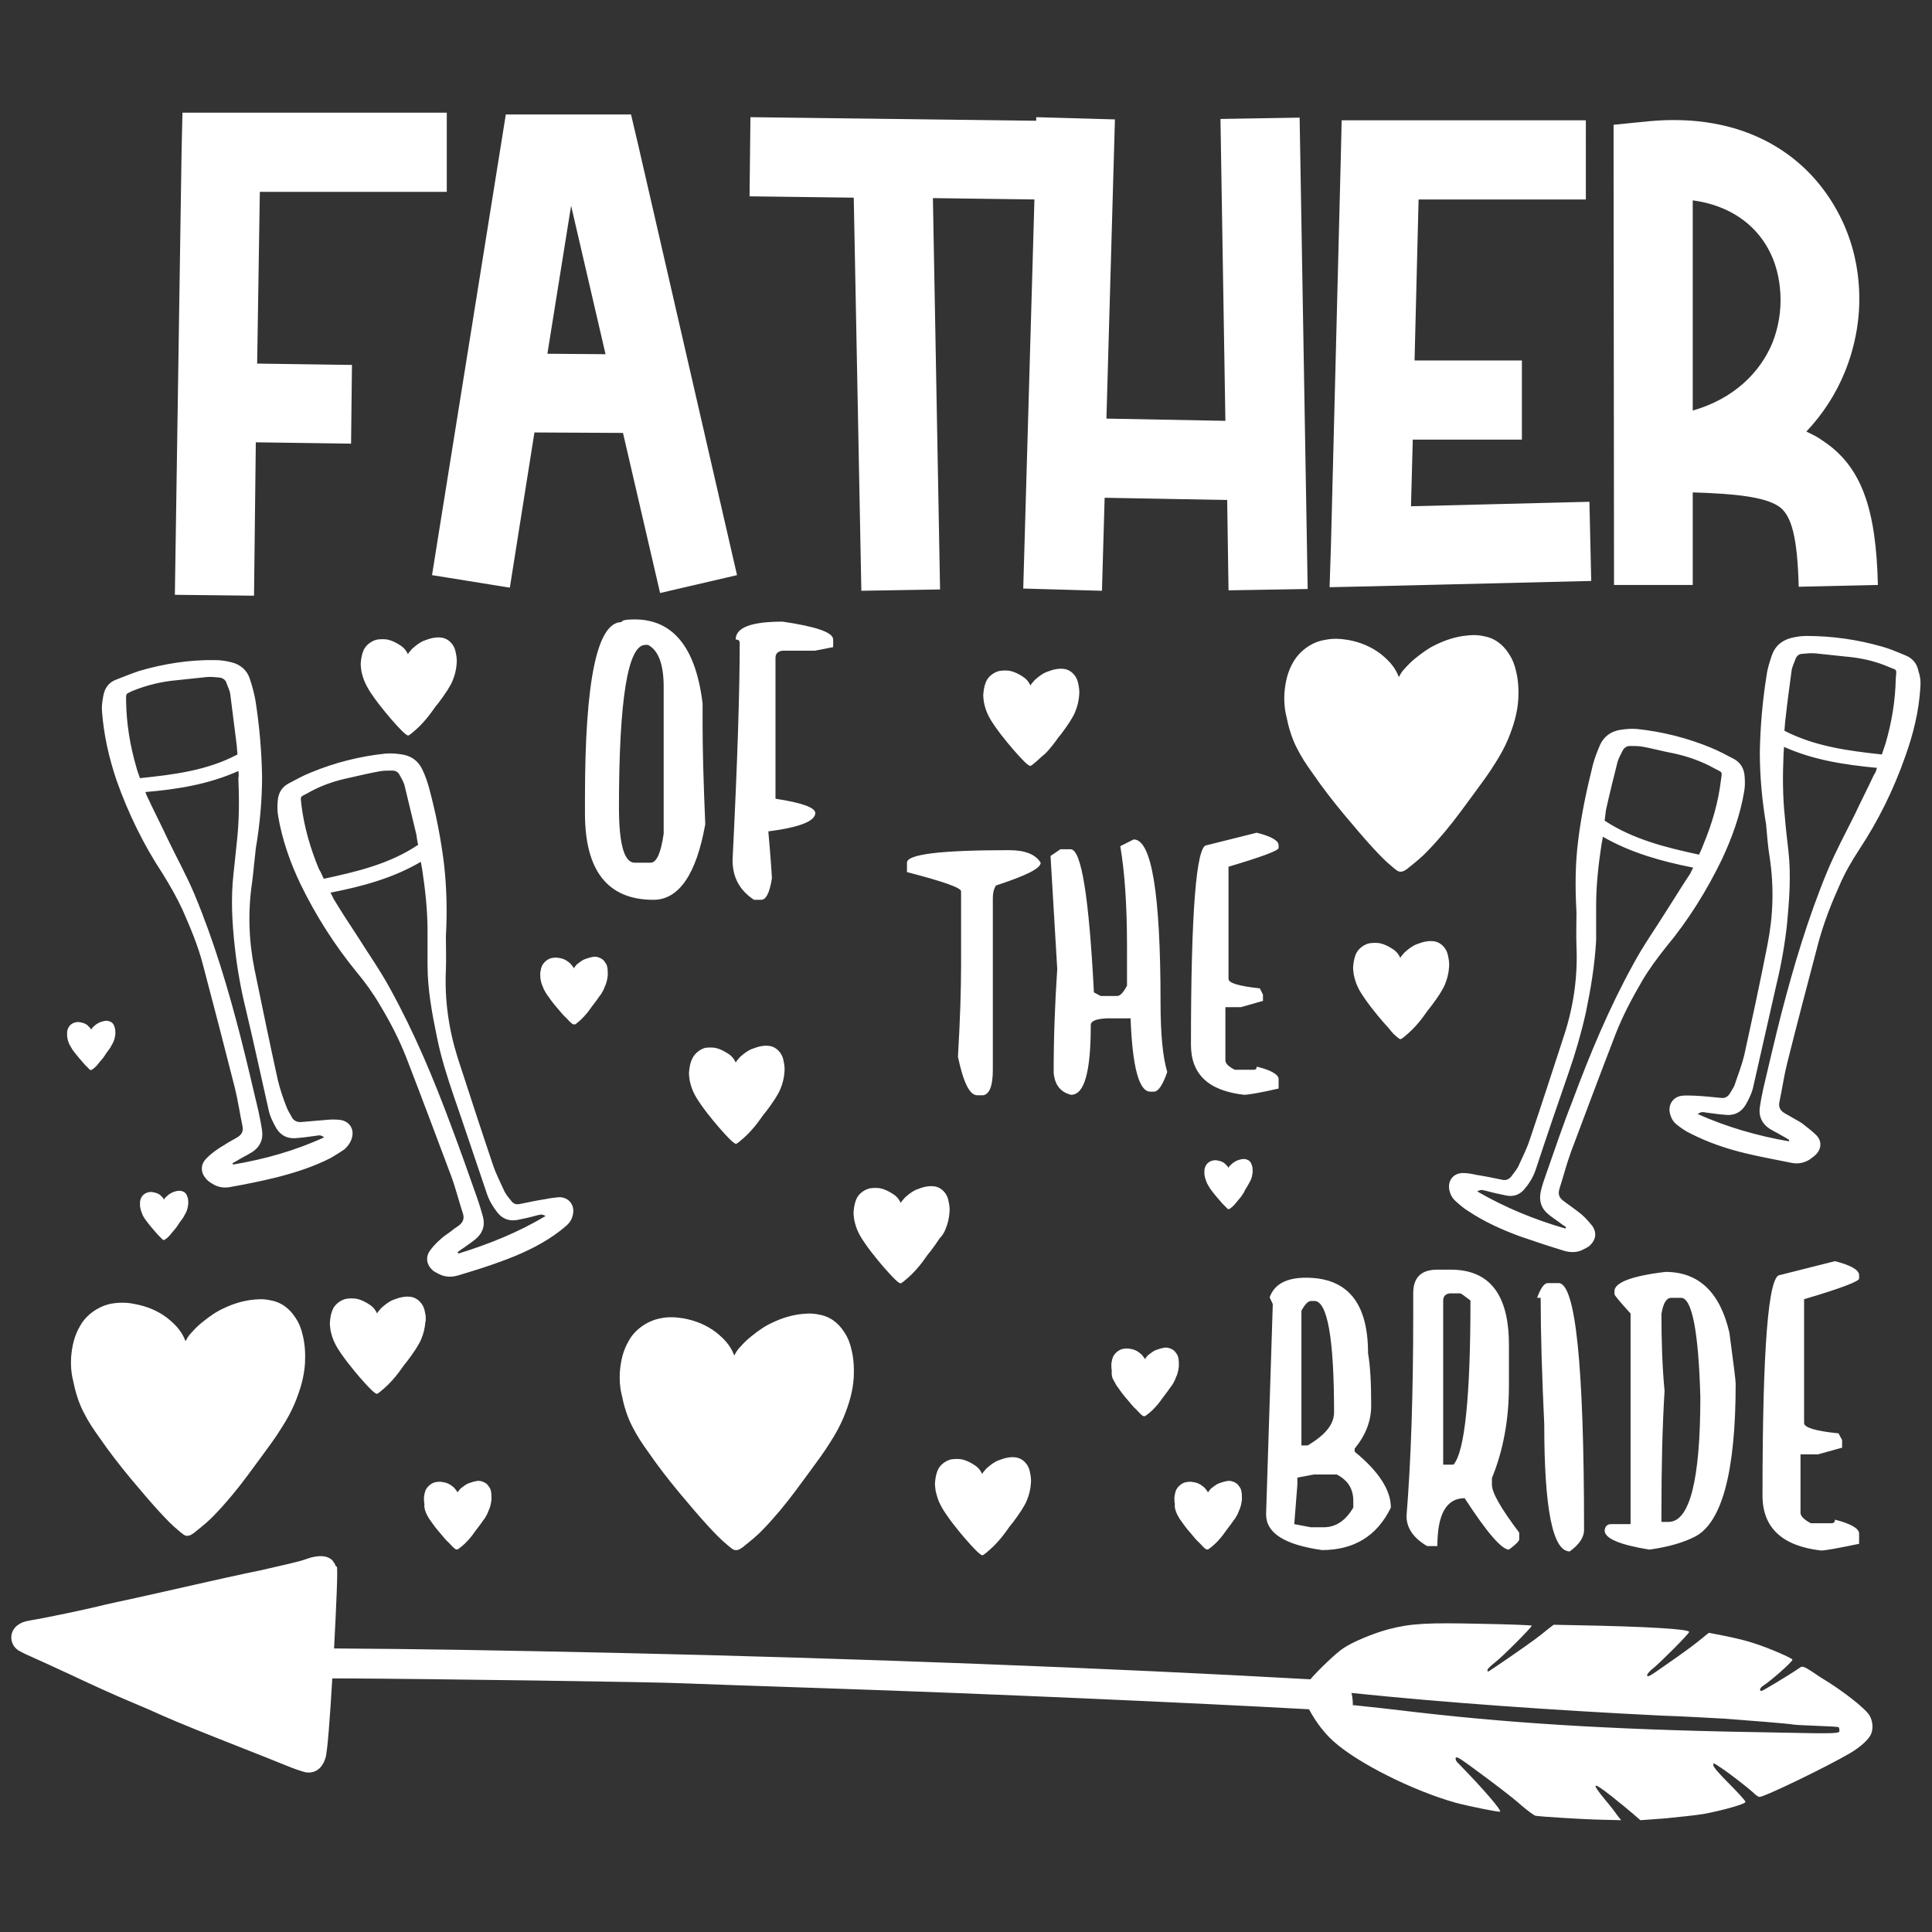 <?xml version="1.0" encoding="utf-8"?>
<!-- Generator: Adobe Illustrator 18.0.0, SVG Export Plug-In . SVG Version: 6.00 Build 0)  -->
<!DOCTYPE svg PUBLIC "-//W3C//DTD SVG 1.1//EN" "http://www.w3.org/Graphics/SVG/1.1/DTD/svg11.dtd">
<svg version="1.1" id="Layer_1" xmlns="http://www.w3.org/2000/svg" xmlns:xlink="http://www.w3.org/1999/xlink" x="0px" y="0px"
	 viewBox="0 0 432 432" enable-background="new 0 0 432 432" xml:space="preserve">
<rect x="0" y="0" width="432" height="432" fill="#333333" stroke="none"/>
<path fill="#FFFFFF" d="M56.8,133.2L39.1,133l1.5-99.1l0.2-8.7h59.1v17.7H58.1l-0.6,38.4l21.2,0.3l-0.2,17.6l-21.3-0.3L56.8,133.2z
	 M96.6,128.6l15.3-95.5l1.2-7.5h28l1.6,6.8l22.1,96.2l-17.2,4l-8.3-35.8l-19.8-0.1l-5.5,34.7L96.6,128.6z M122.4,79.1l13,0.1
	L127.7,46L122.4,79.1z M192.6,132.1l17.6-0.3l-1.6-87.5l22.7,0.3l-2.5,87l17.6,0.5l0.6-20.8l27.4,0.5l0.3,20.2l17.7-0.3l-1.8-105.4
	l-17.7,0.3l1.1,67.5l-26.6-0.5l1.9-66.9l-17.6-0.5l0,0.8l-63.9-0.8l-0.2,17.7l23.3,0.3L192.6,132.1z M355.8,129.9l-0.4-17.7l-39.9,1
	l0.4-14.9h24.4V80.6h-24l0.9-36h37.4V26.9h-54.6l-0.2,8.6l-2.2,86.6l-0.3,9.2l9.2-0.2L355.8,129.9z M360.9,130.9l-0.1-95v-8l8-0.8
	c20.7-1.9,34.7,7,41.8,19.7c3.1,5.5,4.8,11.6,5.1,18c0.3,6.2-0.8,12.5-3.2,18.4c-2,4.9-4.9,9.4-8.6,13.3c1.3,0.6,2.5,1.2,3.6,2
	c8.7,5.7,12,15.1,12.4,32.3l-17.7,0.4c-0.3-10.8-1.5-16-4.5-18c-3.2-2.1-9.6-2.8-19.2-3.1v20.7H360.9z M378.5,91.8
	c9.1-2.6,15-8.4,17.8-15.1c1.4-3.5,2-7.3,1.8-11c-0.2-3.7-1.1-7.2-2.8-10.2c-3-5.4-8.6-9.6-16.8-10.7V91.8z M146.1,201.2
	c-10.2,0-15.3-6.5-15.3-19.3v-3.5c0-26.2,2.7-39.3,8.2-39.3c0-0.4,1-0.6,2.9-0.6c8.6,0,13.7,6.3,15.2,18.8v4.7
	c0,5.5,0.2,12.9,0.6,22.3C155.7,195.5,151.8,201.2,146.1,201.2z M145.5,192.9c1.3,0,2.3-2.2,2.9-6.5v-32.8c0-5.1-1.2-8.2-3.5-9.4
	h-0.6c-3.9,0-5.9,12.1-5.9,36.4c0,8.2,1.2,12.3,3.5,12.3H145.5z M165.4,143.8c0,10.6-0.5,26.7-1.6,48.5c0,3.9,1.6,6.8,4.8,8.9h1.6
	c1.1,0,1.9-1.6,2.4-4.8c0-0.3-0.2-3.8-0.8-10.5c7-0.9,10.5-2.3,10.5-4.1c0-1.2-2.9-2.3-8.9-3.2v-31.5c0-0.9,0.5-1.5,1.6-1.6h7.2
	l4.1-0.8V143c0-1.6-3.8-2.9-11.3-4c-7,0-10.5,1.3-10.5,4C165.2,143,165.4,143.3,165.4,143.8z M232.7,192.9c-1.2-1.9-3.5-2.8-7.1-2.8
	c-15.2,0-22.8,0.9-22.8,2.8v2.1c8.1,2.1,12.1,3.5,12.1,4.3v16.4c0,5.3-0.2,12.2-0.7,20.6c1.2,5.7,2.6,8.6,4.3,8.6h1.4
	c1.4-0.3,2.1-2.2,2.1-5.7v-38.4c0-1.1,0.2-2,0.7-2.8C229.4,195.8,232.7,194.2,232.7,192.9z M239.5,244.8c3,0,4.4-5.2,4.4-15.6
	c0-0.9,1.2-1.4,3.7-1.5h5.2c0.4,10.9,1.9,16.4,4.4,16.4h0.8c1,0,2-1.5,3-4.4c-1-3.3-1.5-8.5-1.5-15.6c0-24.3-2-36.4-6-36.4l-3,1.5
	c1,5.9,1.5,13.3,1.5,22.3v8.9c-0.8,1.5-1.5,2.3-2.2,2.3h-3.7l-1.5-0.8c-1.1-21.3-2.8-32-5.2-32h-2.3l-2.2,1.5l1.5,25.3
	c-0.5,7.4-0.8,15.1-0.8,23.1C235.8,242.4,237,244.2,239.5,244.8z M285.9,241.3c0-1-1.6-2-4.9-2.8c0,0.5-0.2,0.7-0.7,0.7h-4.2
	c-1.4-0.7-2.1-1.4-2.1-2.1v-11.9h3.5l4.9-1.4v-1.4l-0.7-1.4c-4.7-0.5-7-1.2-7-2.1v-25.1c7.4-2.2,11.2-3.6,11.2-4.2V189
	c0-1-1.6-2-4.9-2.8l-11.2,2.8c-2.3,0-3.5,14.9-3.5,44.6c0,6.6,3.9,10.3,11.9,11.2c0.8,0,3.4-0.4,7.7-1.4V241.3z M283.1,338.6l1.5-47
	l-0.7-1.5c1-2.9,3.7-4.4,8.1-4.4c9.3,0,13.9,5.6,13.9,16.9c0.5,2.8,0.7,6.7,0.7,11.7c0,3.4-1.2,6.6-3.7,9.6v0.7
	c5.4,4.4,8.1,8.6,8.1,12.5c-3.1,6.4-8.3,9.5-15.4,9.5C287.2,345.4,283.1,342.8,283.1,338.6z M290.9,323.2h1.5
	c3.9-2.3,5.9-4.7,5.9-7.4c0-16.6-1.5-24.9-4.4-24.9h-0.7c-0.7,0-1.4,0.7-2.2,2.2V323.2z M289.4,340.8l3.7,0.7h2.9
	c2.7,0,4.9-1.5,6.6-4.4v-1.5c0-2.7-1.2-4.6-3.7-5.9h-5.1l-3.7,0.7v1.5L289.4,340.8z M314.5,339c1-12.3,1.5-27.4,1.5-45.2v-4.6
	c0-3.6,1.8-5.3,5.4-5.3h3c8.7,0,13,5.6,13,16.8v9.2c0,7.6-1.3,14.5-3.8,20.6v1.5c0,1.8,2.1,5.4,6.1,10.7v1.5c0,0.4-0.8,1.2-2.3,2.3
	c-1.6,0-4.9-3.8-9.9-11.5c-4.1,0-6.1,3.6-6.1,10.7h-2.3C316,343.9,314.5,341.6,314.5,339z M322.7,327.5h2.3
	c2.5-2.8,3.8-15.1,3.8-36.7c-1.3-1-2.1-1.6-2.3-1.6h-2.3c-1,0.1-1.5,0.7-1.5,1.6V327.5z M348.5,286.9h-2.4c-0.8,0-1.6,1.1-2.4,3.3
	h0.8c0,8.1,0.3,17.6,0.8,28.3c0,18.9,1.9,28.4,5.7,28.4c2.2-1.6,3.2-3.2,3.2-4.8C354.2,305.3,352.3,286.9,348.5,286.9z M364.6,340.9
	v-47.2c-2.4-2.6-3.6-4.1-3.6-4.3v-0.7c0-1.9,3.8-3.4,11.4-4.3c7.4,0,12.2,4.5,14.3,13.6c0.9,6.8,1.4,10.6,1.4,11.4
	c0,19.8-3.1,31.3-9.3,34.3c-2.4,1.2-5.7,2.2-10,2.8c-6.7-1.1-10-2.5-10-4.3c0.1-0.9,0.6-1.4,1.4-1.4H364.6z M371.7,340.3h1.4
	c4.7,0,7.1-9.3,7.1-27.9c-0.4-14.8-1.9-22.2-4.3-22.2h-2.2c-1.1,0-1.8,1.2-2.2,3.6c0,6.3,0.2,12,0.7,17.2
	c-0.5,8.1-0.7,17.1-0.7,27.2V340.3z M415.7,285.9v-0.8c0-1.1-1.8-2.2-5.4-3.1l-12.3,3.1c-2.6,0-3.9,16.4-3.9,49.3
	c0,7.2,4.4,11.3,13.1,12.3c0.9,0,3.7-0.5,8.5-1.5v-2.3c0-1.1-1.8-2.2-5.4-3.1c0,0.5-0.2,0.8-0.8,0.8h-4.6c-1.5-0.8-2.3-1.6-2.3-2.3
	v-13.1h3.9l5.4-1.5V322l-0.8-1.5c-5.1-0.5-7.7-1.3-7.7-2.3v-27.7C411.6,288.1,415.7,286.5,415.7,285.9z M112.2,282
	c-3.2,1.2-6.5,2.2-9.8,3.2c-1.4,0.4-2.8,0.4-4.2-0.3c-0.5-0.3-1.1-0.5-1.5-0.9c-1.3-1.2-1.6-2.8-0.6-4.3c0.7-1,1.5-1.8,2.4-2.6
	c0.6-0.6,1.4-1.1,2.1-1.6c0.6-0.5,1.3-1,1.9-1.4c1-0.7,1.4-1.6,1-2.8c-0.9-2.7-1.6-5.6-2.6-8.3c-3.3-8.8-6.6-17.6-10-26.4
	c-1.6-4.1-3.6-8-5.9-11.8c-1.5-2.6-3.3-5.1-5.3-7.5c-4.9-6-9.1-12.6-12.5-19.6c-2.3-4.8-4.1-9.9-5-15.2c-0.2-1.1-0.2-2.3-0.1-3.4
	c0.1-1.7,0.9-3.1,2.4-3.9c1.7-0.9,3.3-1.8,5.1-2.5c5.3-2.2,10.9-3.6,16.6-4.2c1.2-0.1,2.5,0,3.7,0.2c2,0.3,3.6,1.4,4.5,3.3
	c0.7,1.4,1.2,2.9,1.6,4.4c1.5,5.6,2.6,11.2,3.3,16.9c0.6,5.4,0.7,10.8,0.4,16.1c0,2.5,0.1,5,0,7.5c-0.3,6.6,0.6,13.1,2.6,19.5
	c2.6,8,5.2,16,7.9,24c0.7,2.1,1.7,4,2.6,6c0.4,0.8,1,1.5,1.5,2.1c0.5,0.7,1.2,0.9,2,0.7c1.9-0.4,3.9-0.8,5.8-1.1
	c0.9-0.2,1.9-0.3,2.8-0.4c2.2-0.1,3.7,1.7,3.2,3.9c-0.2,1-0.7,1.8-1.4,2.4c-0.9,0.8-1.8,1.5-2.8,2.2
	C120.3,278.7,116.3,280.5,112.2,282z M72.4,196.5c7.4-1.6,14.7-3.3,21.1-7.6c-0.2-0.8-0.3-1.6-0.4-2.3c-0.9-3.6-1.7-7.2-2.6-10.8
	c-0.2-0.9-0.7-1.7-1.2-2.6c-0.3-0.6-0.9-0.9-1.6-0.9c-1,0-2,0-3,0.2c-2.2,0.4-4.3,0.9-6.5,1.4c-3.4,0.7-6.6,1.8-9.5,3.5
	c-1.7,0.9-1.5,0.5-1.3,2.6c0.6,4.9,2,9.7,3.9,14.3C71.7,194.9,72,195.7,72.4,196.5z M122,271.9c-0.8-0.4-0.9-0.4-2.1-0.1
	c-1.4,0.4-2.8,0.7-4.3,1c-1.8,0.3-3.3-0.3-4.4-1.7c-1-1.3-1.8-2.6-2.3-4.1c-2.5-7.3-4.9-14.6-7.4-21.8c-1.5-4.4-2.9-8.8-3.8-13.3
	c-1.1-5.3-2.1-10.7-2.1-16.1c0-2.5,0-5.1,0-7.6c0-4.6-0.5-9.2-1.2-13.8c-0.1-0.5-0.2-1.1-0.3-1.7c-6.3,3.7-13.1,5.5-20.2,6.9
	c0.3,0.5,0.5,1,0.7,1.4c1.7,2.8,3.5,5.6,5.3,8.3c2.5,4,5.2,7.8,7.4,11.9c5.4,9.8,9.7,20.1,13.6,30.6c2,5.3,3.9,10.7,5.8,16.1
	c0.5,1.4,0.9,2.8,1.3,4.2c0.5,2-0.1,3.7-1.7,5c-0.7,0.6-1.5,1.1-2.3,1.7c-0.6,0.4-1.2,0.8-1.7,1.2c0.1,0.1,0.1,0.2,0.2,0.3
	C109.3,278.2,115.8,275.6,122,271.9z M22.8,159c-0.1-1.1,0.1-2.3,0.3-3.4c0.3-1.7,1.2-3,2.8-3.6c1.8-0.7,3.5-1.4,5.3-2
	c5.5-1.6,11.2-2.5,17-2.4c1.2,0,2.4,0.2,3.6,0.5c2,0.5,3.5,1.8,4.1,3.8c0.5,1.5,0.9,3,1.2,4.6c0.9,5.7,1.4,11.4,1.5,17.1
	c0,5.4-0.5,10.8-1.4,16.1c-0.3,2.5-0.5,5-0.8,7.4c-1,6.6-0.8,13.1,0.5,19.6c1.7,8.3,3.4,16.5,5.2,24.7c0.5,2.1,1.2,4.2,2,6.2
	c0.3,0.8,0.8,1.5,1.2,2.3c0.4,0.7,1.1,1,1.9,1c2-0.2,3.9-0.3,5.9-0.5c0.9-0.1,1.9-0.1,2.8,0c2.2,0.2,3.5,2.1,2.7,4.3
	c-0.3,0.9-0.9,1.7-1.6,2.3c-1,0.7-2,1.3-3,1.9c-3.9,2-8,3.3-12.3,4.4c-3.3,0.8-6.7,1.5-10.1,2.1c-1.4,0.3-2.9,0.1-4.1-0.7
	c-0.5-0.3-1-0.6-1.4-1.1c-1.2-1.3-1.3-3-0.2-4.3c0.8-0.9,1.7-1.6,2.7-2.3c0.7-0.5,1.5-0.9,2.2-1.4c0.7-0.4,1.4-0.8,2.1-1.2
	c1.1-0.6,1.6-1.4,1.3-2.7c-0.6-2.8-1-5.7-1.7-8.5c-2.3-9.1-4.7-18.3-7.1-27.4c-1.1-4.3-2.8-8.3-4.6-12.4c-1.3-2.8-2.8-5.4-4.4-8
	c-4.3-6.5-7.7-13.5-10.3-20.8C24.4,169.6,23.2,164.4,22.8,159z M53.3,172.4c-6.7,3-13.7,4.1-20.8,4.7c0.2,0.6,0.4,1,0.6,1.4
	c1.4,3,2.9,5.9,4.3,8.9c2,4.2,4.3,8.3,6.1,12.6c4.3,10.3,7.5,21,10.3,31.9c1.4,5.5,2.7,11.1,4,16.6c0.3,1.4,0.6,2.9,0.8,4.3
	c0.3,2-0.5,3.7-2.2,4.8c-0.8,0.5-1.6,0.9-2.5,1.4c-0.6,0.4-1.2,0.7-1.9,1.1c0,0.1,0.1,0.2,0.1,0.3c7.1-1.2,13.9-3.1,20.4-6.1
	c-0.8-0.5-0.9-0.5-2.1-0.3c-1.4,0.2-2.9,0.4-4.4,0.5c-1.8,0.1-3.2-0.6-4.2-2.2c-0.8-1.4-1.5-2.8-1.8-4.4c-1.7-7.5-3.3-15-5.1-22.5
	c-1.1-4.5-1.9-9.1-2.4-13.7c-0.6-5.4-0.9-10.8-0.3-16.2c0.3-2.5,0.5-5,0.8-7.6c0.5-4.6,0.5-9.3,0.3-13.9
	C53.4,173.6,53.4,173.1,53.3,172.4z M28.2,157c0.1,5,0.9,9.8,2.3,14.6c0.2,0.8,0.5,1.5,0.8,2.4c7.6-0.8,15-1.7,21.8-5.3
	c-0.1-0.8-0.1-1.6-0.2-2.3c-0.5-3.7-0.9-7.4-1.4-11.1c-0.1-0.9-0.6-1.8-0.9-2.7c-0.2-0.6-0.8-1-1.5-1.1c-1-0.1-2-0.2-3-0.1
	c-2.2,0.2-4.4,0.5-6.6,0.7c-3.4,0.3-6.7,1.1-9.9,2.4C28,155.3,28.2,154.9,28.2,157z M352.9,187.8c0.7-5.7,1.9-11.3,3.3-16.9
	c0.4-1.5,1-3,1.6-4.4c0.9-1.9,2.5-3,4.5-3.3c1.2-0.2,2.5-0.3,3.7-0.2c5.7,0.6,11.3,2,16.6,4.2c1.7,0.7,3.4,1.6,5.1,2.5
	c1.5,0.8,2.3,2.2,2.4,3.9c0.1,1.1,0.1,2.3-0.1,3.4c-0.9,5.3-2.7,10.3-5,15.2c-3.4,7-7.5,13.6-12.5,19.6c-1.9,2.4-3.7,4.8-5.3,7.5
	c-2.2,3.8-4.3,7.7-5.9,11.8c-3.4,8.8-6.7,17.6-10,26.4c-1,2.7-1.7,5.5-2.6,8.3c-0.4,1.3,0,2.1,1,2.8c0.6,0.5,1.3,0.9,1.9,1.4
	c0.7,0.5,1.4,1,2.1,1.6c0.9,0.8,1.7,1.7,2.4,2.6c1,1.5,0.7,3.1-0.6,4.3c-0.4,0.4-1,0.6-1.5,0.9c-1.3,0.7-2.8,0.7-4.2,0.3
	c-3.3-1-6.6-2.1-9.8-3.2c-4.1-1.5-8.1-3.3-11.7-5.7c-1-0.6-1.9-1.4-2.8-2.2c-0.7-0.6-1.2-1.5-1.4-2.4c-0.5-2.2,0.9-4,3.2-3.9
	c0.9,0,1.9,0.2,2.8,0.4c1.9,0.3,3.9,0.7,5.8,1.1c0.8,0.2,1.5-0.1,2-0.7c0.5-0.7,1.1-1.4,1.5-2.1c0.9-2,1.9-3.9,2.6-6
	c2.7-8,5.3-16,7.9-24c2-6.3,2.9-12.8,2.6-19.5c-0.1-2.5,0-5,0-7.5C352.2,198.6,352.2,193.2,352.9,187.8z M358.8,183.5
	c6.4,4.2,13.7,6,21.1,7.6c0.4-0.8,0.7-1.5,1-2.3c1.9-4.6,3.3-9.3,3.9-14.3c0.3-2.1,0.4-1.7-1.3-2.6c-3-1.7-6.2-2.8-9.5-3.5
	c-2.2-0.4-4.3-1-6.5-1.4c-1-0.2-2-0.2-3-0.2c-0.7,0-1.2,0.3-1.6,0.9c-0.4,0.8-0.9,1.7-1.2,2.6c-0.9,3.6-1.8,7.2-2.6,10.8
	C359,181.9,358.9,182.7,358.8,183.5z M354.6,226.4c-1,4.5-2.3,9-3.8,13.3c-2.5,7.2-5,14.5-7.4,21.8c-0.5,1.5-1.3,2.9-2.3,4.1
	c-1.1,1.5-2.6,2.1-4.4,1.7c-1.4-0.3-2.9-0.6-4.3-1c-1.2-0.3-1.3-0.3-2.1,0.1c6.2,3.6,12.8,6.3,19.7,8.3c0.1-0.1,0.1-0.2,0.2-0.3
	c-0.6-0.4-1.2-0.8-1.7-1.2c-0.8-0.6-1.6-1.1-2.3-1.7c-1.6-1.3-2.1-3-1.7-5c0.3-1.4,0.8-2.8,1.3-4.2c1.9-5.4,3.7-10.8,5.8-16.1
	c3.9-10.5,8.2-20.8,13.6-30.6c2.2-4.1,4.9-7.9,7.4-11.9c1.8-2.8,3.5-5.6,5.3-8.3c0.2-0.4,0.4-0.8,0.7-1.4
	c-7.1-1.4-13.9-3.3-20.2-6.9c-0.1,0.7-0.2,1.2-0.3,1.7c-0.7,4.6-1.2,9.2-1.2,13.8c0,2.5,0,5.1,0,7.6
	C356.6,215.8,355.7,221.1,354.6,226.4z M429.4,153.6c-0.3,5.4-1.6,10.6-3.4,15.6c-2.6,7.4-6,14.3-10.3,20.8c-1.7,2.6-3.2,5.2-4.4,8
	c-1.8,4-3.4,8.1-4.6,12.4c-2.4,9.1-4.8,18.2-7.1,27.4c-0.7,2.8-1.1,5.7-1.7,8.5c-0.3,1.3,0.2,2.1,1.3,2.7c0.7,0.4,1.4,0.8,2.1,1.2
	c0.7,0.4,1.5,0.8,2.2,1.4c0.9,0.7,1.9,1.5,2.7,2.3c1.2,1.3,1.1,3-0.2,4.3c-0.4,0.4-0.9,0.7-1.4,1.1c-1.3,0.8-2.7,1-4.1,0.7
	c-3.4-0.7-6.8-1.3-10.1-2.1c-4.2-1-8.4-2.4-12.3-4.4c-1.1-0.5-2.1-1.2-3-1.9c-0.8-0.6-1.3-1.3-1.6-2.3c-0.7-2.1,0.5-4.1,2.7-4.3
	c0.9-0.1,1.9,0,2.8,0c2,0.1,3.9,0.3,5.9,0.5c0.8,0.1,1.5-0.3,1.9-1c0.4-0.7,1-1.5,1.2-2.3c0.7-2.1,1.5-4.1,2-6.2
	c1.8-8.2,3.6-16.5,5.2-24.7c1.3-6.5,1.5-13,0.5-19.6c-0.4-2.5-0.6-5-0.8-7.4c-0.9-5.3-1.4-10.7-1.4-16.1c0.1-5.7,0.6-11.5,1.5-17.1
	c0.2-1.6,0.7-3.1,1.2-4.6c0.7-2,2.1-3.2,4.1-3.8c1.2-0.3,2.4-0.5,3.6-0.5c5.8,0,11.4,0.8,17,2.4c1.8,0.5,3.6,1.3,5.3,2
	c1.6,0.7,2.5,1.9,2.8,3.6C429.4,151.3,429.5,152.5,429.4,153.6z M419.7,171.7c-7.2-0.7-14.1-1.7-20.8-4.7c0,0.7-0.1,1.2-0.1,1.8
	c-0.2,4.6-0.2,9.3,0.3,13.9c0.2,2.5,0.5,5,0.8,7.6c0.6,5.4,0.2,10.8-0.3,16.2c-0.5,4.6-1.3,9.2-2.4,13.7c-1.7,7.5-3.4,15-5.1,22.5
	c-0.3,1.6-1,3-1.8,4.4c-1,1.6-2.4,2.3-4.2,2.2c-1.5-0.1-2.9-0.3-4.4-0.5c-1.2-0.2-1.3-0.2-2.1,0.3c6.5,2.9,13.4,4.9,20.4,6.1
	c0-0.1,0.1-0.2,0.1-0.3c-0.6-0.4-1.2-0.7-1.9-1.1c-0.8-0.5-1.7-0.9-2.5-1.4c-1.7-1.1-2.5-2.8-2.2-4.8c0.2-1.4,0.5-2.9,0.8-4.3
	c1.3-5.5,2.6-11.1,4-16.6c2.8-10.8,6-21.5,10.3-31.9c1.8-4.3,4-8.4,6.1-12.6c1.4-3,2.9-5.9,4.3-8.9
	C419.4,172.8,419.5,172.3,419.7,171.7z M422.5,149.2c-3.2-1.4-6.4-2.1-9.9-2.4c-2.2-0.2-4.4-0.5-6.6-0.7c-1-0.1-2,0-3,0.1
	c-0.7,0-1.2,0.4-1.5,1.1c-0.3,0.9-0.8,1.8-0.9,2.7c-0.5,3.7-1,7.4-1.4,11.1c-0.1,0.7-0.1,1.5-0.2,2.3c6.8,3.5,14.3,4.5,21.8,5.3
	c0.3-0.9,0.5-1.6,0.8-2.4c1.4-4.8,2.2-9.6,2.3-14.6C424.1,149.5,424.2,149.9,422.5,149.2z M95,293.3c-0.1-0.6-0.3-1.1-0.6-1.6
	c-0.6-0.9-1.4-1.5-2.4-1.7c-0.6-0.1-1.2-0.1-1.8,0c-0.8,0.1-1.6,0.4-2.4,0.7c-0.7,0.3-1.4,0.8-2,1.3c-0.4,0.3-0.7,0.6-1,1
	c-0.2,0.2-0.4,0.5-0.5,0.7c0,0,0,0,0,0.1c0,0,0-0.1,0-0.1c-0.1-0.3-0.3-0.6-0.5-0.9c-0.3-0.4-0.7-0.8-1.2-1.1
	c-0.9-0.6-1.9-1.1-2.9-1.3c-0.7-0.1-1.4-0.1-2.2,0c-1.1,0.2-2.3,1-2.9,2c-0.5,0.9-0.7,1.9-0.8,2.9c-0.1,0.7,0,1.4,0.1,2.1
	c0.2,1,0.5,2,1,3c0.4,0.8,0.9,1.6,1.4,2.3c0.9,1.3,1.9,2.6,2.9,3.8c0.8,1,1.7,2,2.6,3c0.6,0.6,1.1,1.2,1.7,1.7
	c0.1,0.1,0.3,0.2,0.4,0.3c0.2,0.2,0.5,0.2,0.7,0c0.1-0.1,0.3-0.2,0.4-0.3c0.6-0.5,1.2-1,1.8-1.6c1.1-1.1,2.1-2.3,3-3.6
	c0.4-0.6,0.8-1.1,1.3-1.7c0.7-0.9,1.3-1.8,1.9-2.7c0.4-0.7,0.9-1.4,1.2-2.2c0.5-1.2,0.8-2.4,0.9-3.7C95.3,295,95.2,294.1,95,293.3z
	 M210.3,336.5c0.4,0.8,0.9,1.6,1.4,2.3c0.9,1.3,1.9,2.6,2.9,3.8c0.8,1,1.7,2,2.6,3c0.6,0.6,1.1,1.2,1.7,1.7c0.1,0.1,0.3,0.2,0.4,0.3
	c0.2,0.2,0.5,0.2,0.7,0c0.1-0.1,0.3-0.2,0.4-0.3c0.6-0.5,1.2-1,1.8-1.6c1.1-1.1,2.1-2.3,3-3.6c0.4-0.6,0.8-1.1,1.3-1.7
	c0.7-0.9,1.3-1.8,1.9-2.7c0.4-0.7,0.9-1.4,1.2-2.2c0.5-1.2,0.8-2.4,0.9-3.7c0.1-0.9,0-1.7-0.2-2.6c-0.1-0.6-0.3-1.1-0.6-1.6
	c-0.6-0.9-1.4-1.5-2.4-1.7c-0.6-0.1-1.2-0.1-1.8,0c-0.8,0.1-1.6,0.4-2.4,0.7c-0.7,0.3-1.4,0.8-2,1.3c-0.4,0.3-0.7,0.6-1,1
	c-0.2,0.2-0.4,0.5-0.5,0.7c0,0,0,0,0,0.1c0,0,0-0.1,0-0.1c-0.1-0.3-0.3-0.6-0.5-0.9c-0.3-0.4-0.7-0.8-1.2-1.1
	c-0.9-0.6-1.9-1.1-2.9-1.3c-0.7-0.1-1.4-0.1-2.2,0c-1.1,0.2-2.3,1-2.9,2c-0.5,0.9-0.7,1.9-0.8,2.9c-0.1,0.7,0,1.4,0.1,2.1
	C209.5,334.6,209.8,335.6,210.3,336.5z M154.9,236.5c-0.5,0.9-0.7,1.9-0.8,2.9c-0.1,0.7,0,1.4,0.1,2.1c0.2,1,0.5,2,1,3
	c0.4,0.8,0.9,1.6,1.4,2.3c0.9,1.3,1.9,2.6,2.9,3.8c0.8,1,1.7,2,2.6,3c0.6,0.6,1.1,1.2,1.7,1.7c0.1,0.1,0.3,0.2,0.4,0.3
	c0.2,0.2,0.5,0.2,0.7,0c0.1-0.1,0.3-0.2,0.4-0.3c0.6-0.5,1.2-1,1.8-1.6c1.1-1.1,2.1-2.3,3-3.6c0.4-0.6,0.8-1.1,1.3-1.7
	c0.7-0.9,1.3-1.8,1.9-2.7c0.4-0.7,0.9-1.4,1.2-2.2c0.5-1.2,0.8-2.4,0.9-3.7c0.1-0.9,0-1.7-0.2-2.6c-0.1-0.6-0.3-1.1-0.6-1.6
	c-0.6-0.9-1.4-1.5-2.4-1.7c-0.6-0.1-1.2-0.1-1.8,0c-0.8,0.1-1.6,0.4-2.4,0.7c-0.7,0.3-1.4,0.8-2,1.3c-0.4,0.3-0.7,0.6-1,1
	c-0.2,0.2-0.4,0.5-0.5,0.7c0,0,0,0,0,0.1c0,0,0-0.1,0-0.1c-0.1-0.3-0.3-0.6-0.5-0.9c-0.3-0.4-0.7-0.8-1.2-1.1
	c-0.9-0.6-1.9-1.1-2.9-1.3c-0.7-0.1-1.4-0.1-2.2,0C156.6,234.6,155.5,235.4,154.9,236.5z M236,165.8c0.4-0.6,0.8-1.1,1.3-1.7
	c0.7-0.9,1.3-1.8,1.9-2.7c0.4-0.7,0.9-1.4,1.2-2.2c0.5-1.2,0.8-2.4,0.9-3.7c0.1-0.9,0-1.7-0.2-2.6c-0.1-0.6-0.3-1.1-0.6-1.6
	c-0.6-0.9-1.4-1.5-2.4-1.7c-0.6-0.1-1.2-0.1-1.8,0c-0.8,0.1-1.6,0.4-2.4,0.7c-0.7,0.3-1.4,0.8-2,1.3c-0.4,0.3-0.7,0.6-1,1
	c-0.2,0.2-0.4,0.5-0.5,0.7c0,0,0,0,0,0.1c0,0,0-0.1,0-0.1c-0.1-0.3-0.3-0.6-0.5-0.9c-0.3-0.4-0.7-0.8-1.2-1.1
	c-0.9-0.6-1.9-1.1-2.9-1.3c-0.7-0.1-1.4-0.1-2.2,0c-1.1,0.2-2.3,1-2.9,2c-0.5,0.9-0.7,1.9-0.8,2.9c-0.1,0.7,0,1.4,0.1,2.1
	c0.2,1,0.5,2,1,3c0.4,0.8,0.9,1.6,1.4,2.3c0.9,1.3,1.9,2.6,2.9,3.8c0.8,1,1.7,2,2.6,3c0.6,0.6,1.1,1.2,1.7,1.7
	c0.1,0.1,0.3,0.2,0.4,0.3c0.2,0.2,0.5,0.2,0.7,0c0.1-0.1,0.3-0.2,0.4-0.3c0.6-0.5,1.2-1,1.8-1.6C234.1,168.3,235,167.1,236,165.8z
	 M312.4,231.9c0.1,0.1,0.3,0.2,0.4,0.3c0.2,0.2,0.5,0.2,0.7,0c0.1-0.1,0.3-0.2,0.4-0.3c0.6-0.5,1.2-1,1.8-1.6c1.1-1.1,2.1-2.3,3-3.6
	c0.4-0.6,0.8-1.1,1.3-1.7c0.7-0.9,1.3-1.8,1.9-2.7c0.4-0.7,0.9-1.4,1.2-2.2c0.5-1.2,0.8-2.4,0.9-3.7c0.1-0.9,0-1.7-0.2-2.6
	c-0.1-0.6-0.3-1.1-0.6-1.6c-0.6-0.9-1.4-1.5-2.4-1.7c-0.6-0.1-1.2-0.1-1.8,0c-0.8,0.1-1.6,0.4-2.4,0.7c-0.7,0.3-1.4,0.8-2,1.3
	c-0.4,0.3-0.7,0.6-1,1c-0.2,0.2-0.4,0.5-0.5,0.7c0,0,0,0,0,0.1c0,0,0-0.1,0-0.1c-0.1-0.3-0.3-0.6-0.5-0.9c-0.3-0.4-0.7-0.8-1.2-1.1
	c-0.9-0.6-1.9-1.1-2.9-1.3c-0.7-0.1-1.4-0.1-2.2,0c-1.1,0.2-2.3,1-2.9,2c-0.5,0.9-0.7,1.9-0.8,2.9c-0.1,0.7,0,1.4,0.1,2.1
	c0.2,1,0.5,2,1,3c0.4,0.8,0.9,1.6,1.4,2.3c0.9,1.3,1.9,2.6,2.9,3.8c0.8,1,1.7,2,2.6,3C311.2,230.8,311.8,231.4,312.4,231.9z
	 M249.1,308.8c0.3,0.6,0.6,1.1,1,1.6c0.6,0.9,1.3,1.8,2.1,2.7c0.6,0.7,1.2,1.5,1.9,2.1c0.4,0.4,0.8,0.9,1.2,1.2
	c0.1,0.1,0.2,0.2,0.3,0.2c0.2,0.1,0.3,0.1,0.5,0c0.1-0.1,0.2-0.1,0.3-0.2c0.4-0.3,0.9-0.7,1.3-1.1c0.8-0.8,1.5-1.6,2.1-2.5
	c0.3-0.4,0.6-0.8,0.9-1.2c0.5-0.6,0.9-1.3,1.4-1.9c0.3-0.5,0.6-1,0.8-1.6c0.4-0.8,0.6-1.7,0.7-2.6c0-0.6,0-1.2-0.1-1.8
	c-0.1-0.4-0.2-0.8-0.5-1.1c-0.4-0.7-1-1-1.7-1.2c-0.4-0.1-0.8-0.1-1.2,0c-0.6,0.1-1.1,0.3-1.7,0.5c-0.5,0.2-1,0.6-1.4,0.9
	c-0.3,0.2-0.5,0.4-0.7,0.7c-0.1,0.2-0.3,0.3-0.3,0.5c0,0,0,0,0,0c0,0,0,0,0-0.1c-0.1-0.2-0.2-0.4-0.4-0.6c-0.2-0.3-0.5-0.6-0.8-0.8
	c-0.6-0.5-1.3-0.8-2.1-0.9c-0.5-0.1-1-0.1-1.5,0c-0.8,0.1-1.6,0.7-2.1,1.4c-0.4,0.6-0.5,1.3-0.6,2c0,0.5,0,1,0.1,1.5
	C248.5,307.5,248.7,308.2,249.1,308.8z M95.4,338.6c0.3,0.6,0.6,1.1,1,1.6c0.6,0.9,1.3,1.8,2.1,2.7c0.6,0.7,1.2,1.5,1.9,2.1
	c0.4,0.4,0.8,0.9,1.2,1.2c0.1,0.1,0.2,0.2,0.3,0.2c0.2,0.1,0.3,0.1,0.5,0c0.1-0.1,0.2-0.1,0.3-0.2c0.4-0.3,0.9-0.7,1.3-1.1
	c0.8-0.8,1.5-1.6,2.1-2.5c0.3-0.4,0.6-0.8,0.9-1.2c0.5-0.6,0.9-1.3,1.4-1.9c0.3-0.5,0.6-1,0.8-1.6c0.4-0.8,0.6-1.7,0.7-2.6
	c0-0.6,0-1.2-0.1-1.8c-0.1-0.4-0.2-0.8-0.5-1.1c-0.4-0.7-1-1-1.7-1.2c-0.4-0.1-0.8-0.1-1.2,0c-0.6,0.1-1.1,0.3-1.7,0.5
	c-0.5,0.2-1,0.6-1.4,0.9c-0.3,0.2-0.5,0.4-0.7,0.7c-0.1,0.2-0.3,0.3-0.3,0.5c0,0,0,0,0,0c0,0,0,0,0-0.1c-0.1-0.2-0.2-0.4-0.4-0.6
	c-0.2-0.3-0.5-0.6-0.8-0.8c-0.6-0.5-1.3-0.8-2.1-0.9c-0.5-0.1-1-0.1-1.5,0c-0.8,0.1-1.6,0.7-2.1,1.4c-0.4,0.6-0.5,1.3-0.6,2
	c0,0.5,0,1,0.1,1.5C94.8,337.2,95.1,337.9,95.4,338.6z M32.5,272.7c0.5,0.7,1,1.3,1.5,1.9c0.4,0.5,0.9,1,1.3,1.5
	c0.3,0.3,0.6,0.6,0.9,0.9c0.1,0.1,0.1,0.1,0.2,0.2c0.1,0.1,0.2,0.1,0.4,0c0.1,0,0.1-0.1,0.2-0.1c0.3-0.2,0.6-0.5,0.9-0.8
	c0.5-0.6,1-1.2,1.5-1.8c0.2-0.3,0.4-0.6,0.6-0.9c0.3-0.5,0.7-0.9,1-1.4c0.2-0.4,0.4-0.7,0.6-1.1c0.3-0.6,0.4-1.2,0.5-1.9
	c0-0.4,0-0.9-0.1-1.3c-0.1-0.3-0.2-0.6-0.3-0.8c-0.3-0.5-0.7-0.7-1.2-0.8c-0.3-0.1-0.6,0-0.9,0c-0.4,0.1-0.8,0.2-1.2,0.4
	c-0.4,0.2-0.7,0.4-1,0.7c-0.2,0.2-0.4,0.3-0.5,0.5c-0.1,0.1-0.2,0.2-0.2,0.4c0,0,0,0,0,0c0,0,0,0,0,0c-0.1-0.2-0.1-0.3-0.3-0.5
	c-0.2-0.2-0.4-0.4-0.6-0.6c-0.4-0.3-0.9-0.5-1.5-0.6c-0.4-0.1-0.7-0.1-1.1,0c-0.6,0.1-1.2,0.5-1.5,1c-0.3,0.5-0.4,0.9-0.4,1.5
	c0,0.4,0,0.7,0.1,1.1c0.1,0.5,0.3,1,0.5,1.5C32,271.9,32.2,272.3,32.5,272.7z M15.5,233.5c0.2,0.4,0.5,0.8,0.7,1.2
	c0.5,0.7,1,1.3,1.5,1.9c0.4,0.5,0.9,1,1.3,1.5c0.3,0.3,0.6,0.6,0.9,0.9c0.1,0.1,0.1,0.1,0.2,0.2c0.1,0.1,0.2,0.1,0.4,0
	c0.1,0,0.1-0.1,0.2-0.1c0.3-0.2,0.6-0.5,0.9-0.8c0.5-0.6,1-1.2,1.5-1.8c0.2-0.3,0.4-0.6,0.6-0.9c0.3-0.5,0.7-0.9,1-1.4
	c0.2-0.4,0.4-0.7,0.6-1.1c0.3-0.6,0.4-1.2,0.5-1.9c0-0.4,0-0.9-0.1-1.3c-0.1-0.3-0.2-0.6-0.3-0.8c-0.3-0.5-0.7-0.7-1.2-0.8
	c-0.3-0.1-0.6,0-0.9,0c-0.4,0.1-0.8,0.2-1.2,0.4c-0.4,0.2-0.7,0.4-1,0.7c-0.2,0.2-0.4,0.3-0.5,0.5c-0.1,0.1-0.2,0.2-0.2,0.4
	c0,0,0,0,0,0c0,0,0,0,0,0c-0.1-0.2-0.1-0.3-0.3-0.5c-0.2-0.2-0.4-0.4-0.6-0.6c-0.4-0.3-0.9-0.5-1.5-0.6c-0.4-0.1-0.7-0.1-1.1,0
	c-0.6,0.1-1.2,0.5-1.5,1c-0.3,0.5-0.4,0.9-0.4,1.5c0,0.4,0,0.7,0.1,1.1C15.1,232.5,15.3,233,15.5,233.5z M211.4,274.9
	c0.5-1.2,0.8-2.4,0.9-3.7c0.1-0.9,0-1.7-0.2-2.6c-0.1-0.6-0.3-1.1-0.6-1.6c-0.6-0.9-1.4-1.5-2.4-1.7c-0.6-0.1-1.2-0.1-1.8,0
	c-0.8,0.1-1.6,0.4-2.4,0.7c-0.7,0.3-1.4,0.8-2,1.3c-0.4,0.3-0.7,0.6-1,1c-0.2,0.2-0.4,0.5-0.5,0.7c0,0,0,0,0,0.1c0,0,0-0.1,0-0.1
	c-0.1-0.3-0.3-0.6-0.5-0.9c-0.3-0.4-0.7-0.8-1.2-1.1c-0.9-0.6-1.9-1.1-2.9-1.3c-0.7-0.1-1.4-0.1-2.2,0c-1.1,0.2-2.3,1-2.9,2
	c-0.5,0.9-0.7,1.9-0.8,2.9c-0.1,0.7,0,1.4,0.1,2.1c0.2,1,0.5,2,1,3c0.4,0.8,0.9,1.6,1.4,2.3c0.9,1.3,1.9,2.6,2.9,3.8
	c0.8,1,1.7,2,2.6,3c0.6,0.6,1.1,1.2,1.7,1.7c0.1,0.1,0.3,0.2,0.4,0.3c0.2,0.2,0.5,0.2,0.7,0c0.1-0.1,0.3-0.2,0.4-0.3
	c0.6-0.5,1.2-1,1.8-1.6c1.1-1.1,2.1-2.3,3-3.6c0.4-0.6,0.8-1.1,1.3-1.7c0.7-0.9,1.3-1.8,1.9-2.7
	C210.6,276.4,211.1,275.7,211.4,274.9z M141.4,319c1,2,2.2,3.8,3.5,5.6c2.2,3.2,4.6,6.3,7.1,9.3c2.1,2.5,4.2,5,6.4,7.4
	c1.4,1.5,2.7,2.9,4.3,4.2c0.3,0.3,0.6,0.5,1,0.8c0.5,0.4,1.1,0.4,1.7,0.1c0.3-0.2,0.7-0.4,1-0.7c1.5-1.2,3-2.4,4.3-3.8
	c2.6-2.7,5-5.6,7.3-8.7c1-1.4,2.1-2.8,3.1-4.2c1.6-2.2,3.2-4.3,4.6-6.6c1.1-1.7,2.1-3.5,2.9-5.4c1.2-2.9,2.1-5.8,2.3-9
	c0.1-2.1,0-4.2-0.5-6.2c-0.3-1.4-0.8-2.7-1.6-3.9c-1.4-2.2-3.3-3.6-5.9-4c-1.4-0.3-2.8-0.2-4.3,0c-2,0.3-3.9,0.9-5.8,1.8
	c-1.8,0.8-3.3,1.9-4.8,3.1c-0.9,0.7-1.7,1.5-2.5,2.4c-0.5,0.5-0.9,1.1-1.2,1.7c0,0-0.1,0.1-0.1,0.2c0-0.1-0.1-0.1-0.1-0.2
	c-0.3-0.8-0.7-1.5-1.2-2.2c-0.8-1.1-1.8-2-2.8-2.8c-2.1-1.6-4.5-2.6-7.2-3.1c-1.8-0.3-3.5-0.4-5.3,0c-2.7,0.5-5.6,2.4-7,5
	c-1.3,2.2-1.8,4.5-2,7c-0.1,1.7,0,3.4,0.4,5C139.5,314.3,140.2,316.7,141.4,319z M289.2,148c-1.3,2.2-1.8,4.5-2,7
	c-0.1,1.7,0,3.4,0.4,5c0.5,2.5,1.2,5,2.4,7.3c1,2,2.2,3.8,3.5,5.6c2.2,3.2,4.6,6.3,7.1,9.3c2.1,2.5,4.2,5,6.4,7.4
	c1.4,1.5,2.7,2.9,4.3,4.2c0.3,0.3,0.6,0.5,1,0.8c0.5,0.4,1.1,0.4,1.7,0.1c0.3-0.2,0.7-0.4,1-0.7c1.5-1.2,3-2.4,4.3-3.8
	c2.6-2.7,5-5.6,7.3-8.7c1-1.4,2.1-2.8,3.1-4.2c1.6-2.2,3.2-4.3,4.6-6.6c1.1-1.7,2.1-3.5,2.9-5.4c1.2-2.9,2.1-5.8,2.3-9
	c0.1-2.1,0-4.2-0.5-6.2c-0.3-1.4-0.8-2.7-1.6-3.9c-1.4-2.2-3.3-3.6-5.9-4c-1.4-0.3-2.8-0.2-4.3,0c-2,0.3-3.9,0.9-5.8,1.8
	c-1.8,0.8-3.3,1.9-4.8,3.1c-0.9,0.7-1.7,1.5-2.5,2.4c-0.5,0.5-0.9,1.1-1.2,1.7c0,0-0.1,0.1-0.1,0.2c0-0.1-0.1-0.1-0.1-0.2
	c-0.3-0.8-0.7-1.5-1.2-2.2c-0.8-1.1-1.8-2-2.8-2.8c-2.1-1.6-4.5-2.6-7.2-3.1c-1.8-0.3-3.5-0.4-5.3,0
	C293.5,143.5,290.7,145.4,289.2,148z M24.9,291.5c-2.7,0.5-5.6,2.4-7,5c-1.3,2.2-1.8,4.5-2,7c-0.1,1.7,0,3.4,0.4,5
	c0.5,2.5,1.2,5,2.4,7.3c1,2,2.2,3.8,3.5,5.6c2.2,3.2,4.6,6.3,7.1,9.3c2.1,2.5,4.2,5,6.4,7.4c1.4,1.5,2.7,2.9,4.3,4.2
	c0.3,0.3,0.6,0.5,1,0.8c0.5,0.4,1.1,0.4,1.7,0.1c0.3-0.2,0.7-0.4,1-0.7c1.5-1.2,3-2.4,4.3-3.8c2.6-2.7,5-5.6,7.3-8.7
	c1-1.4,2.1-2.8,3.1-4.2c1.6-2.2,3.2-4.3,4.6-6.6c1.1-1.7,2.1-3.5,2.9-5.4c1.2-2.9,2.1-5.8,2.3-9c0.1-2.1,0-4.2-0.5-6.2
	c-0.3-1.4-0.8-2.7-1.6-3.9c-1.4-2.2-3.3-3.6-5.9-4c-1.4-0.3-2.8-0.2-4.3,0c-2,0.3-3.9,0.9-5.8,1.8c-1.8,0.8-3.3,1.9-4.8,3.1
	c-0.9,0.7-1.7,1.5-2.5,2.4c-0.5,0.5-0.9,1.1-1.2,1.7c0,0-0.1,0.1-0.1,0.2c0-0.1-0.1-0.1-0.1-0.2c-0.3-0.8-0.7-1.5-1.2-2.2
	c-0.8-1.1-1.8-2-2.8-2.8c-2.1-1.6-4.5-2.6-7.2-3.1C28.4,291.2,26.7,291.2,24.9,291.5z M263.2,338.6c0.3,0.6,0.6,1.1,1,1.6
	c0.6,0.9,1.3,1.8,2.1,2.7c0.6,0.7,1.2,1.5,1.9,2.1c0.4,0.4,0.8,0.9,1.2,1.2c0.1,0.1,0.2,0.2,0.3,0.2c0.2,0.1,0.3,0.1,0.5,0
	c0.1-0.1,0.2-0.1,0.3-0.2c0.4-0.3,0.9-0.7,1.3-1.1c0.8-0.8,1.5-1.6,2.1-2.5c0.3-0.4,0.6-0.8,0.9-1.2c0.5-0.6,0.9-1.3,1.4-1.9
	c0.3-0.5,0.6-1,0.8-1.6c0.4-0.8,0.6-1.7,0.7-2.6c0-0.6,0-1.2-0.1-1.8c-0.1-0.4-0.2-0.8-0.5-1.1c-0.4-0.7-1-1-1.7-1.2
	c-0.4-0.1-0.8-0.1-1.2,0c-0.6,0.1-1.1,0.3-1.7,0.5c-0.5,0.2-1,0.6-1.4,0.9c-0.3,0.2-0.5,0.4-0.7,0.7c-0.1,0.2-0.3,0.3-0.3,0.5
	c0,0,0,0,0,0c0,0,0,0,0-0.1c-0.1-0.2-0.2-0.4-0.4-0.6c-0.2-0.3-0.5-0.6-0.8-0.8c-0.6-0.5-1.3-0.8-2.1-0.9c-0.5-0.1-1-0.1-1.5,0
	c-0.8,0.1-1.6,0.7-2.1,1.4c-0.4,0.6-0.5,1.3-0.6,2c0,0.5,0,1,0.1,1.5C262.6,337.2,262.9,337.9,263.2,338.6z M279,265.1
	c0.2-0.4,0.4-0.7,0.6-1.1c0.3-0.6,0.4-1.2,0.5-1.9c0-0.4,0-0.9-0.1-1.3c-0.1-0.3-0.2-0.6-0.3-0.8c-0.3-0.5-0.7-0.7-1.2-0.8
	c-0.3-0.1-0.6,0-0.9,0c-0.4,0.1-0.8,0.2-1.2,0.4c-0.4,0.2-0.7,0.4-1,0.7c-0.2,0.2-0.4,0.3-0.5,0.5c-0.1,0.1-0.2,0.2-0.2,0.4
	c0,0,0,0,0,0c0,0,0,0,0,0c-0.1-0.2-0.1-0.3-0.3-0.5c-0.2-0.2-0.4-0.4-0.6-0.6c-0.4-0.3-0.9-0.5-1.5-0.6c-0.4-0.1-0.7-0.1-1.1,0
	c-0.6,0.1-1.2,0.5-1.5,1c-0.3,0.5-0.4,0.9-0.4,1.5c0,0.4,0,0.7,0.1,1.1c0.1,0.5,0.3,1,0.5,1.5c0.2,0.4,0.5,0.8,0.7,1.2
	c0.5,0.7,1,1.3,1.5,1.9c0.4,0.5,0.9,1,1.3,1.5c0.3,0.3,0.6,0.6,0.9,0.9c0.1,0.1,0.1,0.1,0.2,0.2c0.1,0.1,0.2,0.1,0.4,0
	c0.1,0,0.1-0.1,0.2-0.1c0.3-0.2,0.6-0.5,0.9-0.8c0.5-0.6,1-1.2,1.5-1.8c0.2-0.3,0.4-0.6,0.6-0.9C278.4,266,278.7,265.6,279,265.1z
	 M128.7,229c0.4-0.3,0.9-0.7,1.3-1.1c0.8-0.8,1.5-1.6,2.1-2.5c0.3-0.4,0.6-0.8,0.9-1.2c0.5-0.6,0.9-1.3,1.4-1.9
	c0.3-0.5,0.6-1,0.8-1.6c0.4-0.8,0.6-1.7,0.7-2.6c0-0.6,0-1.2-0.1-1.8c-0.1-0.4-0.2-0.8-0.5-1.1c-0.4-0.7-1-1-1.7-1.2
	c-0.4-0.1-0.8-0.1-1.2,0c-0.6,0.1-1.1,0.3-1.7,0.5c-0.5,0.2-1,0.6-1.4,0.9c-0.3,0.2-0.5,0.4-0.7,0.7c-0.1,0.2-0.3,0.3-0.3,0.5
	c0,0,0,0,0,0c0,0,0,0,0-0.1c-0.1-0.2-0.2-0.4-0.4-0.6c-0.2-0.3-0.5-0.6-0.8-0.8c-0.6-0.5-1.3-0.8-2.1-0.9c-0.5-0.1-1-0.1-1.5,0
	c-0.8,0.1-1.6,0.7-2.1,1.4c-0.4,0.6-0.5,1.3-0.6,2c0,0.5,0,1,0.1,1.5c0.1,0.7,0.4,1.4,0.7,2.1c0.3,0.6,0.6,1.1,1,1.6
	c0.6,0.9,1.3,1.8,2.1,2.7c0.6,0.7,1.2,1.5,1.9,2.1c0.4,0.4,0.8,0.9,1.2,1.2c0.1,0.1,0.2,0.2,0.3,0.2c0.2,0.1,0.3,0.1,0.5,0
	C128.5,229.1,128.6,229.1,128.7,229z M83.3,155.5c0.9,1.3,1.9,2.6,2.9,3.8c0.8,1,1.7,2,2.6,3c0.6,0.6,1.1,1.2,1.7,1.7
	c0.1,0.1,0.3,0.2,0.4,0.3c0.2,0.2,0.5,0.2,0.7,0c0.1-0.1,0.3-0.2,0.4-0.3c0.6-0.5,1.2-1,1.8-1.6c1.1-1.1,2.1-2.3,3-3.6
	c0.4-0.6,0.8-1.1,1.3-1.7c0.7-0.9,1.3-1.8,1.9-2.7c0.4-0.7,0.9-1.4,1.2-2.2c0.5-1.2,0.8-2.4,0.9-3.7c0.1-0.9,0-1.7-0.2-2.6
	c-0.1-0.6-0.3-1.1-0.6-1.6c-0.6-0.9-1.4-1.5-2.4-1.7c-0.6-0.1-1.2-0.1-1.8,0c-0.8,0.1-1.6,0.4-2.4,0.7c-0.7,0.3-1.4,0.8-2,1.3
	c-0.4,0.3-0.7,0.6-1,1c-0.2,0.2-0.4,0.5-0.5,0.7c0,0,0,0,0,0.1c0,0,0-0.1,0-0.1c-0.1-0.3-0.3-0.6-0.5-0.9c-0.3-0.4-0.7-0.8-1.2-1.1
	c-0.9-0.6-1.9-1.1-2.9-1.3c-0.7-0.1-1.4-0.1-2.2,0c-1.1,0.2-2.3,1-2.9,2c-0.5,0.9-0.7,1.9-0.8,2.9c-0.1,0.7,0,1.4,0.1,2.1
	c0.2,1,0.5,2,1,3C82.3,154,82.8,154.8,83.3,155.5z M418.1,383.7c0.7,1.3,0.8,3,0.2,4.2c-0.6,1.2-2.4,2.8-4.6,4.1
	c-4.9,2.9-19.1,9.8-20.3,9.8c-0.2,0-0.8-0.4-1.3-0.9c-1.3-1.2-5.4-4.4-7.4-5.7c-1.5-1-1.6-1.1-1.6-0.5c0,0.4,1.3,1.9,3.6,4.2
	c2,2,3.6,3.8,3.6,4c0,0.5-5.1,1.9-9.3,2.7c-1.8,0.3-5.7,0.7-8.7,1l-5.5,0.4l-1.5-1.3c-0.8-0.7-3.1-2.6-5-4.1
	c-4.2-3.3-4.6-3.1-1.5,0.7c1.2,1.4,2.5,3.1,2.9,3.7l0.8,1l-4.3-0.1c-4.5-0.1-13.9-0.7-14.9-0.9c-0.3-0.1-1.7-1.1-3.1-2.3
	c-2.5-2.2-5.7-4.6-11.4-8.8c-2.6-1.9-3.2-2.2-3.3-1.8c-0.1,0.3,0.1,0.7,0.4,1c5.7,5.8,10,10.8,9.5,11c-0.4,0.1-6.9-1.2-9.9-2
	c-9.6-2.7-22-8.9-27.4-13.8c-2-1.8-3.9-4.3-5.4-7.1c-25.3-1.4-72-3.5-108.2-4.7c-15-0.5-29.2-1-31.6-1.1c-5.5-0.3-56.7-1-75.6-1.1
	c-0.9,0-1.9,0-3,0c-0.5,8.7-1.1,16.5-1.5,17.7c-0.7,2.4-2.3,3.6-4.4,3.3c-0.6-0.1-2.7-0.8-4.6-1.6c-1.9-0.8-6.5-2.6-10.3-4.1
	c-7.6-3-13.6-5.4-17.2-7c-1.3-0.6-4.7-2.1-7.6-3.3c-2.9-1.2-8.4-3.7-12.2-5.5c-3.9-1.8-8.2-3.8-9.6-4.4c-1.4-0.6-2.8-1.3-3.1-1.6
	c-1.7-1.4-1.7-3.9,0-5.3c0.8-0.6,1.4-0.9,3.1-1.2c3.7-0.6,12.1-2.4,15-3.1c1.5-0.4,5.3-1.2,8.5-1.9c3.2-0.7,8.9-2,12.9-2.9
	c3.9-0.9,10.7-2.4,15.1-3.3c4.4-1,8.9-2,10.1-2.5c2.7-1,4.9-0.8,5.9,0.4c0.3,0.4,0.6,0.9,0.6,1c0,0.1,0.1,0.3,0.3,0.3
	c0.3,0-0.1,8.7-0.6,18.3c18.4,0.1,35.9,0.4,63.5,1c53.8,1.2,110.2,3.4,154.8,5.9c1.9-2.2,5.9-6,7.3-6.9c2-1.4,6.8-3.4,10.2-4.3
	c5-1.3,8.6-1.5,21.1-1.2c6,0.1,10.9,0.3,10.9,0.4c0.2,0.2-6.8,7.2-8.3,8.3c-0.9,0.7-1.6,1.4-1.6,1.6c0,0.2,0.1,0.4,0.1,0.4
	c0.2,0,8.9-6,10.6-7.3c0.8-0.6,2.1-1.6,2.8-2.2l1.3-1l4.8,0.1c16.7,0.3,25.5,0.9,25.5,1.5c0,0.4-6.4,6.8-8,8.1
	c-0.8,0.6-1.4,1.3-1.4,1.6c0,0.4,0.4,0.3,2-0.8c1-0.7,3-2.1,4.3-3c1.3-0.9,3.5-2.5,4.9-3.6l2.6-2.1l3.6,0.7c2,0.4,5,1.1,6.7,1.7
	c3.4,1.1,8.4,3.3,8.4,3.6c0,0.5-4.8,4.7-6.5,5.8c-0.8,0.5-1,1.2-0.4,1.2c0.2,0,5.8-3.3,8.7-5.3c0.5-0.3,0.9-0.2,4.4,2.2
	C412.5,378.3,417.4,382.3,418.1,383.7z M411.3,387c0-0.4-0.1-0.8-0.2-0.8c-0.2-0.1-2.3-0.2-4.8-0.3c-2.5-0.1-4.9-0.2-5.4-0.3
	c-1-0.2-9.9-0.9-15.3-1.3c-2-0.1-8.5-0.5-14.4-0.7c-24.2-1.2-48.2-2.9-68.5-5c-0.2,0-0.3,0-0.5-0.1c0.2,0.9,0.3,1.8,0.3,2.8
	c0.1,0,0.3,0,0.4,0c2.9,0.3,9.3,1,14.2,1.6c23.5,2.7,47.2,4,80.3,4.5C410.9,387.7,411.3,387.6,411.3,387z"/>
</svg>
